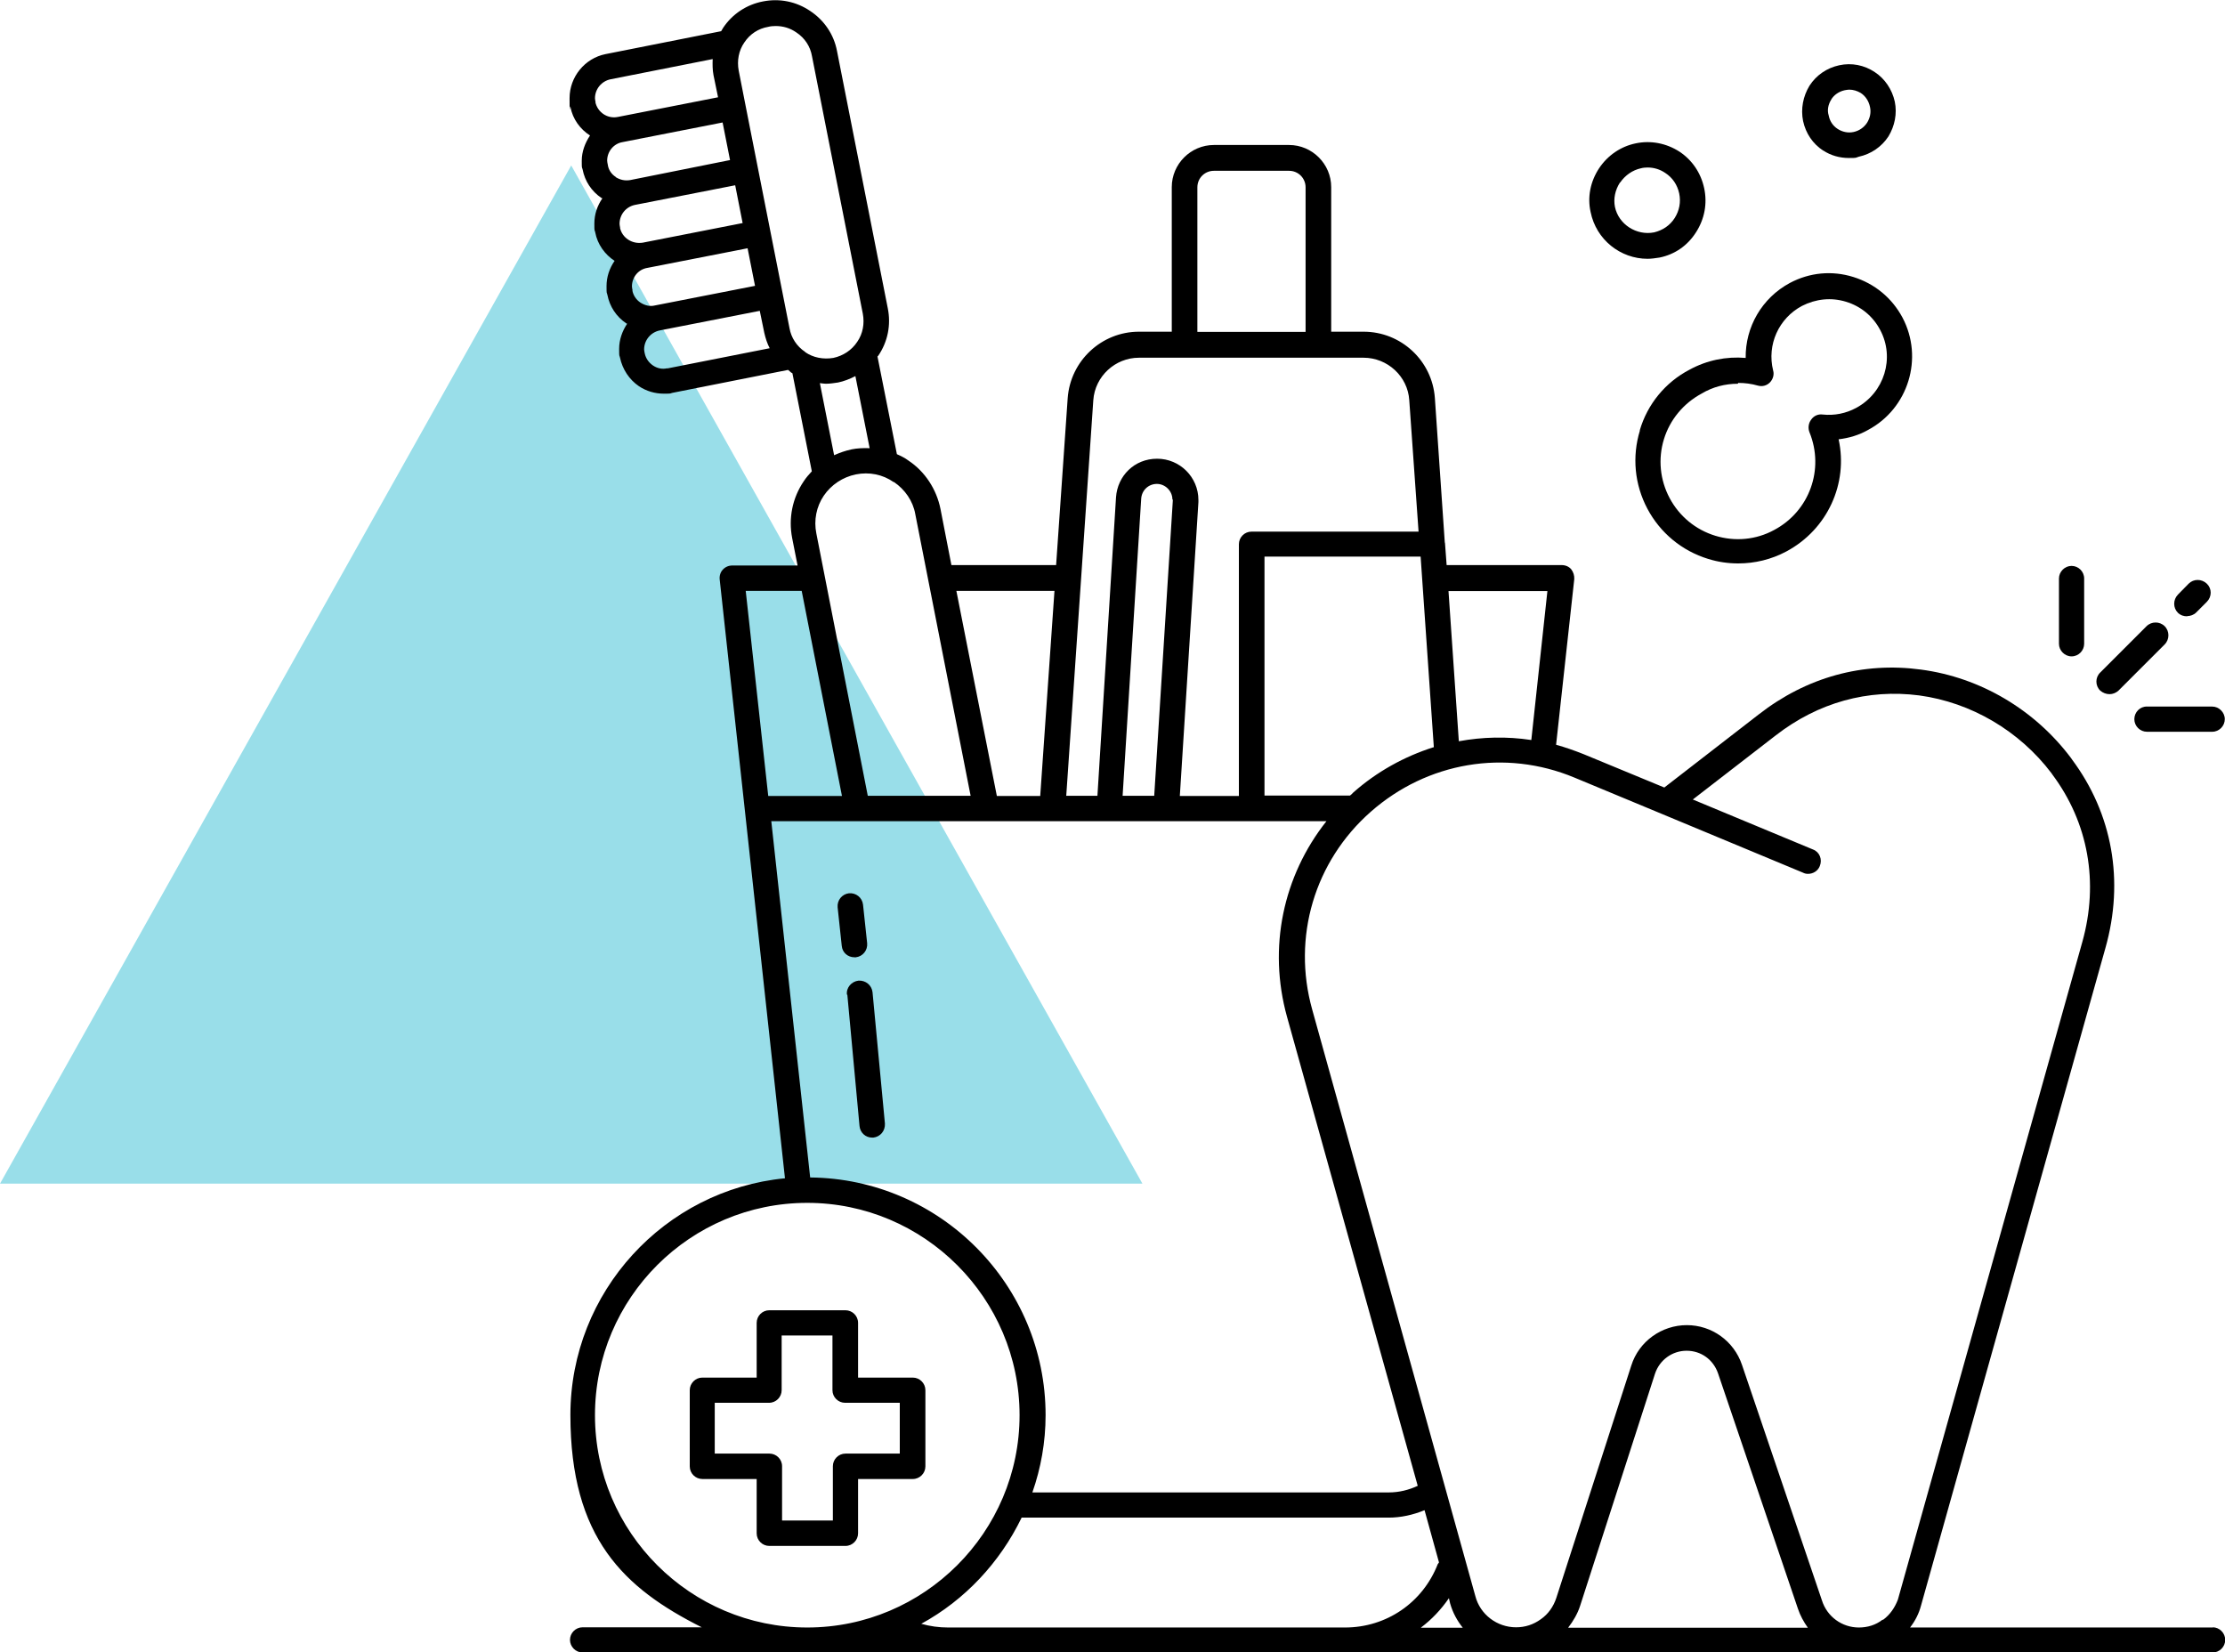 <?xml version="1.0" encoding="UTF-8"?>
<svg id="Layer_2" data-name="Layer 2" xmlns="http://www.w3.org/2000/svg" viewBox="0 0 107.74 79.99">
  <defs>
    <style>
      .cls-1 {
        fill: #99dee9;
      }
    </style>
  </defs>
  <g id="Layer_1-2" data-name="Layer 1">
    <polygon class="cls-1" points="55.32 57.31 0 57.31 27.66 8.01 55.32 57.31"/>
    <g>
      <path d="M41.03,48.16l.59,6.36c.03.32.29.56.61.56h.06c.34-.04.58-.33.56-.68l-.6-6.36c-.04-.34-.33-.58-.68-.56-.34.04-.6.34-.56.68h0Z"/>
      <path d="M41.38,46.35h.06c.34-.04.58-.34.55-.68l-.2-1.87c-.04-.34-.34-.58-.68-.55-.34.04-.58.34-.55.68l.2,1.87c.03.32.29.55.62.55h0Z"/>
      <path d="M107.13,78.8h-14.64c.25-.32.43-.68.53-1.06l8.93-31.84c.92-3.25.34-6.5-1.62-9.13-.01-.01-.03-.04-.04-.06-1.76-2.35-4.4-3.91-7.27-4.29-2.81-.38-5.54.36-7.87,2.18l-4.56,3.53-3.92-1.62c-.43-.17-.88-.33-1.32-.45l.88-8.02c.01-.17-.04-.34-.15-.48-.11-.13-.28-.2-.46-.2h-5.57l-.08-1.07s-.01-.03-.01-.03l-.48-6.99c-.13-1.81-1.64-3.21-3.45-3.21h-1.57v-7c0-1.12-.92-2.04-2.04-2.04h-3.64c-1.12,0-2.04.92-2.04,2.04v7h-1.59c-1.81,0-3.32,1.41-3.45,3.22l-.56,8.08h-5.07l-.53-2.72c-.19-.95-.75-1.81-1.55-2.34-.17-.13-.36-.22-.56-.31l-.94-4.73.04-.04c.46-.68.62-1.49.46-2.29l-2.46-12.46c-.15-.8-.62-1.49-1.3-1.94-.68-.46-1.49-.62-2.29-.46-.78.15-1.47.6-1.92,1.27-.04.06-.06.11-.1.17l-5.6,1.11c-1,.2-1.74,1.1-1.74,2.13s.01.28.04.42c.11.6.48,1.09.95,1.39-.24.36-.4.78-.4,1.22s.01.28.04.42c.11.57.43,1.06.92,1.39.01,0,.03.01.04.01-.25.36-.39.78-.39,1.22s.01.27.04.42c.11.6.48,1.09.94,1.39-.25.36-.39.78-.39,1.22s.01.27.04.42c.11.57.43,1.06.92,1.39.01.01.03.01.04.01-.24.36-.39.78-.39,1.22s.01.27.04.42c.12.57.45,1.07.92,1.39.36.24.78.36,1.2.36s.28-.01.42-.04l5.6-1.11c.06.04.1.09.15.13.01.01.04.01.06.03l.94,4.75c-.14.15-.28.31-.39.48-.55.81-.75,1.79-.56,2.76l.26,1.32h-3.16c-.18,0-.34.07-.46.2s-.17.31-.15.48l3.16,28.99c-5.82.56-10.39,5.49-10.39,11.46s2.6,8.39,6.36,10.28h-5.77c-.34,0-.61.28-.61.61s.28.61.61.61h78.93c.34,0,.61-.28.61-.61s-.27-.61-.61-.61h0v.03ZM74.93,28.61l-.78,7.22c-1.18-.18-2.37-.15-3.51.06l-.5-7.27h4.8ZM69.41,36.18c-1.41.45-2.74,1.18-3.89,2.2-.06.06-.1.11-.15.14h-4.14v-11.57h7.56l.64,9.23h0ZM57.98,9.07c0-.45.36-.8.8-.8h3.64c.45,0,.8.36.8.8v7h-5.24v-7h0ZM52.94,19.38c.08-1.16,1.06-2.06,2.21-2.06h10.88c1.15,0,2.14.9,2.21,2.06l.45,6.36h-8.09c-.34,0-.61.28-.61.61v12.19h-2.86l.9-14.23v-.1c0-1.11-.9-2-2-2s-1.92.83-1.99,1.87l-.9,14.45h-1.51l1.31-19.15h0ZM56.79,24.19v.06l-.9,14.28h-1.53l.9-14.39c.03-.41.36-.71.76-.71s.75.34.75.75h0ZM51.06,28.61l-.69,9.93h-2.1l-1.96-9.93h4.75ZM43.29,23.34c.53.36.92.92,1.03,1.55l2.68,13.64h-4.98l-2.49-12.7c-.13-.64,0-1.3.36-1.83.36-.53.92-.9,1.55-1.03.65-.13,1.3,0,1.83.37h0ZM41.23,21.76c-.29.06-.57.16-.84.28l-.69-3.49c.1.01.19.03.29.03.19,0,.39-.03.59-.06.29-.06.57-.17.84-.31l.69,3.49c-.31-.01-.6,0-.89.06h0ZM28.84,4.95c-.01-.06-.03-.13-.03-.19,0-.45.32-.83.75-.92l4.95-.98c-.01.26-.01.52.04.78l.22,1.07-4.84.95c-.51.11-.99-.22-1.1-.71h0ZM29.82,8.57c-.22-.14-.36-.36-.39-.6-.01-.06-.03-.13-.03-.19,0-.45.32-.83.75-.9l4.84-.95.36,1.82-4.84.97c-.25.04-.48-.01-.69-.14h0ZM30.03,11.03c-.01-.06-.03-.13-.03-.19,0-.45.31-.83.75-.92l4.85-.95.36,1.83-4.84.95c-.52.08-1-.24-1.1-.73h0ZM30.63,14.06c-.01-.06-.03-.13-.03-.19,0-.45.31-.83.75-.9l4.85-.95.36,1.82-4.85.95c-.24.06-.48,0-.7-.14-.21-.14-.35-.36-.39-.59h0ZM32.31,17.83c-.25.06-.5,0-.7-.14s-.34-.34-.39-.58c-.01-.06-.03-.13-.03-.19,0-.45.32-.83.75-.92l4.85-.95.22,1.07c.06.26.14.51.26.74l-4.96.98h0ZM38.99,17.04c-.41-.27-.68-.69-.76-1.15l-.93-4.71-1.2-6.08-.33-1.68c-.09-.48,0-.97.27-1.36.27-.41.68-.68,1.16-.76.11-.03.25-.04.36-.04.36,0,.7.1,1,.31.41.27.68.68.76,1.16l2.46,12.46c.09.48,0,.97-.27,1.36-.27.41-.69.68-1.16.78-.48.08-.97-.01-1.36-.28h0ZM36.11,28.61h2.71l1.95,9.93h-3.57l-1.09-9.93h0ZM37.34,39.76h26.89c-2.1,2.65-2.84,6.12-1.91,9.47l6.33,22.71c-.43.2-.9.32-1.4.32h-17.26c.41-1.17.64-2.43.64-3.74,0-6.31-5.1-11.45-11.4-11.51l-1.88-17.23h0ZM28.81,68.52c0-5.68,4.62-10.28,10.28-10.28s10.28,4.62,10.28,10.28-4.62,10.28-10.28,10.28-10.28-4.61-10.28-10.28h0ZM65.13,78.8h-19.22c-.45,0-.88-.06-1.3-.18,2.11-1.15,3.81-2.97,4.86-5.14h17.77c.59,0,1.18-.13,1.74-.36l.7,2.53s-.04.06-.06.08c-.73,1.87-2.49,3.07-4.49,3.07h0ZM68.81,78.8c.52-.39.98-.88,1.35-1.42l.06.26c.13.45.34.83.61,1.17h-2.02ZM75.94,78.8c.24-.31.45-.67.57-1.04l3.63-11.25c.22-.66.83-1.11,1.53-1.11s1.29.43,1.52,1.09l3.87,11.4c.11.33.28.64.48.92h-11.6ZM91.16,78.42c-.33.26-.73.38-1.15.38-.81,0-1.54-.52-1.79-1.32l-3.87-11.4c-.39-1.15-1.46-1.92-2.67-1.92s-2.32.78-2.69,1.96l-3.63,11.25c-.14.42-.39.78-.75,1.03-.36.26-.76.39-1.2.39-.92,0-1.74-.62-1.97-1.51l-7.9-28.4c-.98-3.5.11-7.18,2.84-9.58s6.5-3.05,9.86-1.65l4.26,1.77,6.8,2.83c.08.04.15.06.25.06.24,0,.48-.14.57-.38.13-.32-.01-.68-.33-.8l-5.82-2.42,4.01-3.1c2.06-1.6,4.47-2.26,6.95-1.94,2.52.34,4.86,1.72,6.41,3.77.01.01.03.04.04.06,1.74,2.33,2.26,5.22,1.45,8.11l-8.93,31.84c-.15.39-.38.73-.72.98h0Z"/>
      <path d="M102.15,33.61c.15,0,.31-.06.43-.17l2.24-2.24c.24-.24.24-.64,0-.88s-.64-.24-.88,0l-2.24,2.24c-.25.24-.25.64,0,.88.13.11.29.17.45.17h0Z"/>
      <path d="M103.35,34.82c0,.34.28.61.61.61h3.16c.34,0,.61-.28.61-.61s-.28-.61-.61-.61h-3.16c-.33-.01-.61.27-.61.61Z"/>
      <path d="M100.31,31.78c.34,0,.61-.28.61-.61v-3.16c0-.34-.28-.61-.61-.61s-.61.28-.61.61v3.16c0,.33.28.61.61.61Z"/>
      <path d="M105.91,29.83c.15,0,.32-.06.43-.17l.52-.52c.25-.25.25-.64,0-.88s-.64-.24-.88,0l-.52.53c-.24.25-.24.64,0,.88.14.13.29.17.45.17h0Z"/>
      <path d="M44.2,66.7h-2.65v-2.65c0-.34-.28-.61-.61-.61h-3.69c-.34,0-.61.28-.61.61v2.65h-2.63c-.34,0-.61.28-.61.61v3.69c0,.34.28.61.61.61h2.63v2.63c0,.34.28.61.61.61h3.69c.34,0,.61-.28.61-.61v-2.63h2.65c.34,0,.61-.28.61-.61v-3.69c0-.33-.27-.61-.61-.61h0ZM43.59,70.38h-2.65c-.34,0-.61.28-.61.61v2.63h-2.46v-2.63c0-.34-.28-.61-.61-.61h-2.65v-2.46h2.63c.34,0,.61-.28.61-.61v-2.65h2.46v2.65c0,.34.28.61.61.61h2.65v2.46h.01Z"/>
      <path d="M79.41,20.84c-.39,1.27-.26,2.62.36,3.79s1.67,2.04,2.94,2.43c.48.15.97.22,1.46.22.8,0,1.6-.19,2.33-.58,2-1.07,3-3.3,2.53-5.43.5-.06.98-.2,1.42-.45,1.96-1.04,2.71-3.49,1.67-5.45-.51-.95-1.35-1.64-2.38-1.96s-2.11-.22-3.07.29c-1.36.73-2.16,2.14-2.14,3.63-.94-.08-1.88.11-2.72.57-1.17.61-2.04,1.67-2.41,2.94h0ZM84.17,18.54c.32,0,.64.04.95.13.22.06.43,0,.58-.15.15-.15.22-.38.16-.58-.31-1.25.27-2.53,1.4-3.13.67-.34,1.41-.42,2.13-.2s1.3.7,1.65,1.36c.73,1.36.2,3.05-1.16,3.78-.5.27-1.06.38-1.62.32-.22-.03-.43.06-.56.25-.13.17-.16.41-.08.61.73,1.79,0,3.82-1.71,4.73-.88.48-1.9.57-2.85.28-.95-.29-1.74-.94-2.21-1.82s-.57-1.9-.28-2.85.95-1.74,1.82-2.21c.55-.33,1.15-.48,1.76-.48h0Z"/>
      <path d="M79.78,12.53c.19,0,.38-.03.58-.06.74-.15,1.36-.58,1.77-1.23.41-.64.55-1.39.39-2.13s-.58-1.36-1.2-1.77c-.64-.41-1.39-.55-2.11-.4-.73.15-1.36.58-1.78,1.21-.42.64-.57,1.39-.41,2.11.27,1.35,1.45,2.27,2.76,2.27h0ZM78.45,8.84c.25-.36.6-.6,1-.69.11-.03.22-.04.33-.04.31,0,.6.09.85.26.36.23.59.58.68.99.09.42.01.84-.22,1.2s-.58.59-.99.69c-.85.17-1.72-.38-1.9-1.23-.08-.4.01-.82.24-1.18h0Z"/>
      <path d="M88.29,7.29c.36.24.8.36,1.23.36s.31-.01.48-.06c.6-.13,1.11-.48,1.44-.98.31-.51.43-1.11.31-1.69-.13-.59-.48-1.11-.97-1.43-.51-.34-1.12-.46-1.72-.33-.6.13-1.11.48-1.44.99-.31.51-.43,1.12-.31,1.71.13.6.47,1.1.97,1.43h0ZM88.67,4.82c.14-.23.38-.39.65-.45.08-.01.14-.03.22-.03.2,0,.39.06.56.16.23.15.39.39.45.68.06.27,0,.53-.14.76-.15.23-.38.39-.65.45-.27.06-.55,0-.78-.15s-.38-.38-.43-.65c-.08-.25-.03-.53.13-.78h0Z"/>
    </g>
  </g>
</svg>